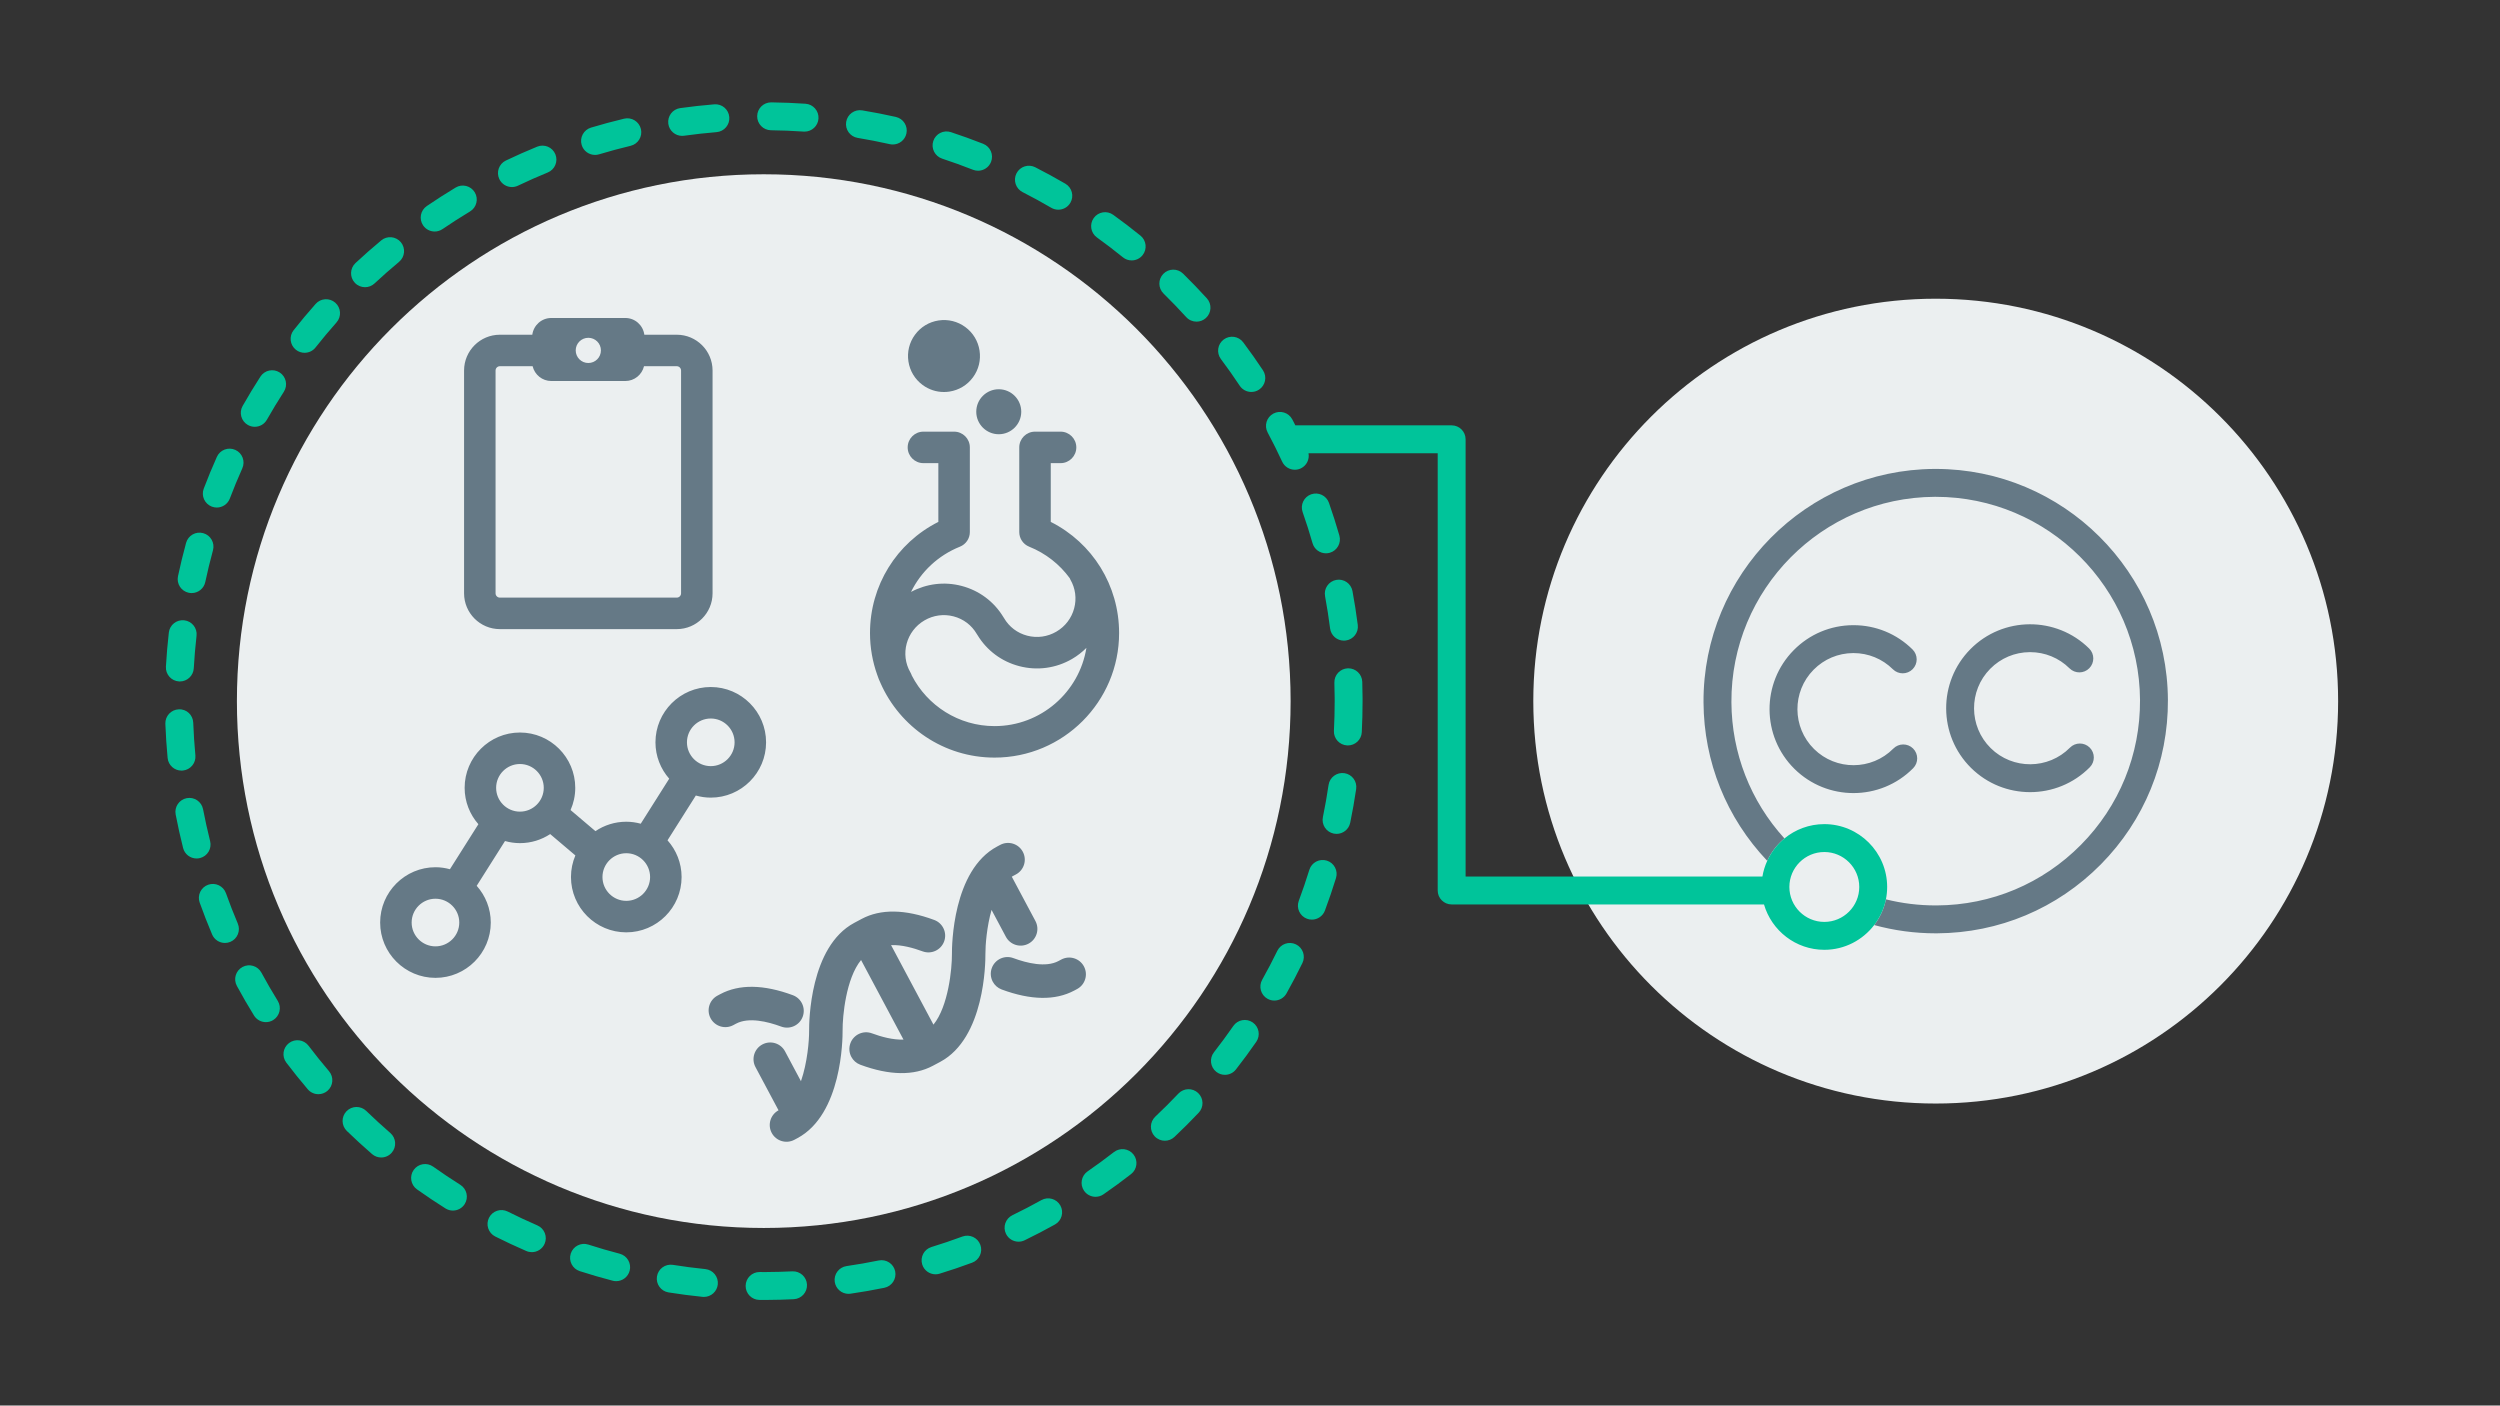 <?xml version="1.0" encoding="UTF-8"?>
<svg width="635px" height="357px" viewBox="0 0 635 357" version="1.1" xmlns="http://www.w3.org/2000/svg" xmlns:xlink="http://www.w3.org/1999/xlink">
    <rect x="0" y="0" width="635" height="357" fill="#333333" stroke="none"/>
    <title>Illustration/Policies/Licence_v1</title>
    <g id="Illustration/Policies/Licence" stroke="none" stroke-width="1" fill="none" fill-rule="evenodd">
        <path d="M327.816,178.086 C327.816,251.993 267.902,311.907 193.995,311.907 C120.087,311.907 60.173,251.993 60.173,178.086 C60.173,104.179 120.087,44.265 193.995,44.265 C267.902,44.265 327.816,104.179 327.816,178.086 M593.884,178.086 C593.884,234.537 548.122,280.299 491.671,280.299 C435.22,280.299 389.458,234.537 389.458,178.086 C389.458,121.635 435.22,75.873 491.671,75.873 C548.122,75.873 593.884,121.635 593.884,178.086" id="Combined-Shape" fill="#EBEFF0" fill-rule="nonzero"></path>
        <path d="M485.918,190.115 C484.527,188.739 482.284,188.751 480.907,190.141 C475.384,195.722 466.349,195.771 460.766,190.248 C455.184,184.724 455.136,175.688 460.659,170.106 C463.335,167.402 466.903,165.902 470.708,165.882 L470.785,165.882 C474.561,165.882 478.114,167.343 480.8,170 C482.19,171.377 484.434,171.364 485.811,169.973 C487.188,168.583 487.176,166.34 485.784,164.963 C481.763,160.982 476.44,158.795 470.786,158.795 L470.67,158.795 C464.973,158.825 459.629,161.072 455.622,165.122 C447.35,173.481 447.421,187.012 455.781,195.285 C459.933,199.392 465.357,201.442 470.782,201.442 C476.281,201.442 481.78,199.334 485.944,195.126 C487.321,193.735 487.31,191.492 485.918,190.115 L485.918,190.115 Z M252.616,184.431 C243.47,184.431 235.526,179.207 231.598,171.588 C231.512,171.325 231.4,171.067 231.256,170.818 C228.579,166.215 230.18,160.273 234.823,157.574 C237.077,156.264 239.702,155.903 242.211,156.559 C244.713,157.213 246.804,158.799 248.098,161.024 C248.16,161.131 248.227,161.234 248.297,161.333 C250.682,165.249 254.43,168.037 258.89,169.202 C263.458,170.397 268.23,169.744 272.322,167.363 C273.669,166.58 274.874,165.628 275.949,164.558 C274.142,175.809 264.369,184.431 252.616,184.431 L252.616,184.431 Z M266.892,132.562 L266.892,117.639 L269.384,117.639 C271.593,117.639 273.384,115.848 273.384,113.639 C273.384,111.43 271.593,109.639 269.384,109.639 L262.892,109.639 C260.683,109.639 258.892,111.43 258.892,113.639 L258.892,135.141 C258.892,136.776 259.886,138.246 261.403,138.854 C265.636,140.551 269.153,143.358 271.708,146.852 C271.762,146.969 271.801,147.09 271.867,147.203 C273.162,149.428 273.506,152.03 272.837,154.528 C272.165,157.035 270.555,159.136 268.301,160.447 C266.047,161.758 263.425,162.118 260.912,161.462 C258.41,160.808 256.319,159.222 255.025,156.997 C254.963,156.89 254.897,156.787 254.826,156.688 C252.441,152.772 248.693,149.984 244.234,148.819 C239.883,147.681 235.357,148.238 231.4,150.348 C233.916,145.225 238.262,141.086 243.829,138.854 C245.347,138.246 246.341,136.776 246.341,135.141 L246.341,113.639 C246.341,111.43 244.55,109.639 242.341,109.639 L234.549,109.639 C232.34,109.639 230.549,111.43 230.549,113.639 C230.549,115.848 232.34,117.639 234.549,117.639 L238.341,117.639 L238.341,132.561 C227.709,137.917 220.98,148.72 220.98,160.796 C220.98,164.515 221.63,168.085 222.814,171.403 C223.047,172.123 223.334,172.833 223.666,173.532 C228.577,184.65 239.702,192.431 252.616,192.431 C270.061,192.431 284.252,178.24 284.252,160.796 C284.252,148.72 277.522,137.917 266.892,132.562 L266.892,132.562 Z M174.486,188.551 C174.486,185.216 177.2,182.502 180.535,182.502 C183.87,182.502 186.584,185.216 186.584,188.551 C186.584,191.886 183.87,194.598 180.535,194.598 C177.2,194.598 174.486,191.886 174.486,188.551 L174.486,188.551 Z M159.075,228.816 C155.74,228.816 153.027,226.102 153.027,222.767 C153.027,219.432 155.74,216.719 159.075,216.719 C162.41,216.719 165.124,219.432 165.124,222.767 C165.124,226.102 162.41,228.816 159.075,228.816 L159.075,228.816 Z M132.066,206.157 C128.731,206.157 126.018,203.444 126.018,200.109 C126.018,196.774 128.731,194.06 132.066,194.06 C135.401,194.06 138.114,196.774 138.114,200.109 C138.114,203.444 135.401,206.157 132.066,206.157 L132.066,206.157 Z M110.606,240.375 C107.272,240.375 104.559,237.661 104.559,234.326 C104.559,230.991 107.272,228.277 110.606,228.277 C113.941,228.277 116.655,230.991 116.655,234.326 C116.655,237.661 113.941,240.375 110.606,240.375 L110.606,240.375 Z M180.535,202.598 C188.281,202.598 194.584,196.297 194.584,188.551 C194.584,180.804 188.281,174.502 180.535,174.502 C172.789,174.502 166.486,180.804 166.486,188.551 C166.486,192.089 167.812,195.317 169.979,197.789 L162.75,209.223 C161.577,208.904 160.348,208.719 159.075,208.719 C156.177,208.719 153.481,209.602 151.241,211.112 L144.922,205.752 C145.684,204.023 146.114,202.117 146.114,200.109 C146.114,192.363 139.813,186.06 132.066,186.06 C124.32,186.06 118.018,192.363 118.018,200.109 C118.018,203.648 119.343,206.875 121.51,209.348 L114.282,220.782 C113.108,220.463 111.88,220.277 110.606,220.277 C102.86,220.277 96.559,226.58 96.559,234.326 C96.559,242.072 102.86,248.375 110.606,248.375 C118.353,248.375 124.655,242.072 124.655,234.326 C124.655,230.744 123.296,227.481 121.081,224.997 L128.272,213.622 C129.481,213.962 130.751,214.157 132.066,214.157 C134.902,214.157 137.539,213.306 139.749,211.856 L146.145,217.28 C145.426,218.967 145.027,220.821 145.027,222.767 C145.027,230.513 151.329,236.816 159.075,236.816 C166.821,236.816 173.124,230.513 173.124,222.767 C173.124,219.185 171.765,215.923 169.55,213.438 L176.741,202.063 C177.95,202.404 179.219,202.598 180.535,202.598 L180.535,202.598 Z M251.854,231.114 L255.493,237.939 C256.598,240.011 259.173,240.796 261.246,239.691 C263.318,238.586 264.102,236.01 262.997,233.938 L256.997,222.684 C257.087,222.63 257.176,222.571 257.269,222.521 L258.045,222.107 C260.117,221.002 260.901,218.427 259.796,216.355 C258.692,214.283 256.116,213.498 254.044,214.603 L253.268,215.017 C241.945,221.055 241.772,240.232 241.79,242.393 C241.81,245.937 240.919,255.571 237.098,260.258 L226.327,240.056 C229.002,239.949 231.981,240.769 234.34,241.644 C236.541,242.46 238.988,241.337 239.805,239.136 C240.622,236.932 239.498,234.487 237.297,233.67 C229.886,230.923 223.688,230.83 218.873,233.397 L216.995,234.399 C205.671,240.437 205.499,259.614 205.517,261.775 C205.531,264.299 205.082,269.912 203.443,274.629 L199.397,267.039 C198.292,264.968 195.717,264.183 193.644,265.288 C191.572,266.393 190.788,268.969 191.893,271.04 L197.745,282.017 C195.69,283.129 194.914,285.691 196.015,287.755 C197.12,289.827 199.695,290.611 201.768,289.507 L202.543,289.093 C213.867,283.055 214.038,263.878 214.021,261.711 C213.991,258.171 214.867,248.537 218.711,243.847 L229.486,264.054 C226.811,264.161 223.831,263.341 221.472,262.466 C219.27,261.65 216.823,262.773 216.006,264.974 C215.566,266.162 215.69,267.419 216.242,268.455 C216.714,269.34 217.5,270.063 218.514,270.44 C225.926,273.187 232.124,273.28 236.938,270.713 L238.817,269.711 C250.14,263.674 250.312,244.496 250.294,242.335 C250.282,240.097 250.633,235.43 251.854,231.114 L251.854,231.114 Z M203.888,258.245 C204.706,256.043 203.581,253.596 201.379,252.78 C193.968,250.032 187.77,249.94 182.953,252.508 L182.24,252.889 C180.17,253.994 179.387,256.569 180.491,258.64 C180.492,258.641 180.492,258.641 180.492,258.642 C181.598,260.714 184.174,261.496 186.246,260.39 L186.957,260.011 C190.164,258.301 194.963,259.471 198.424,260.754 C200.625,261.57 203.072,260.447 203.888,258.245 L203.888,258.245 Z M491.677,119.107 C491.571,119.107 491.465,119.107 491.359,119.107 C458.838,119.28 432.521,145.878 432.692,178.398 C432.773,193.52 438.514,207.734 448.879,218.651 C449.896,216.439 451.391,214.491 453.249,212.962 C444.612,203.47 439.848,191.29 439.779,178.361 C439.628,149.748 462.783,126.345 491.397,126.194 L491.676,126.194 C520.16,126.194 543.412,149.293 543.564,177.811 C543.637,191.673 538.308,204.732 528.559,214.585 C518.81,224.438 505.807,229.905 491.946,229.978 L491.663,229.978 C487.346,229.978 483.11,229.453 479.024,228.434 C478.538,230.857 477.491,233.073 476.042,234.966 C481.071,236.34 486.31,237.065 491.662,237.065 C491.77,237.065 491.877,237.065 491.983,237.065 C507.737,236.981 522.516,230.768 533.597,219.569 C544.677,208.371 550.733,193.528 550.649,177.774 C550.479,145.358 524.054,119.107 491.677,119.107 L491.677,119.107 Z M253.684,110.297 C256.835,110.297 259.398,107.733 259.398,104.583 C259.398,101.431 256.835,98.868 253.684,98.868 C250.533,98.868 247.97,101.431 247.97,104.583 C247.97,107.733 250.533,110.297 253.684,110.297 L253.684,110.297 Z M234.363,97.796 C235.948,98.96 237.822,99.57 239.754,99.57 C240.219,99.57 240.688,99.535 241.155,99.464 C243.568,99.094 245.692,97.806 247.137,95.84 C248.582,93.872 249.174,91.46 248.805,89.048 C248.435,86.635 247.148,84.511 245.182,83.066 C243.215,81.622 240.805,81.032 238.39,81.398 C235.977,81.768 233.853,83.055 232.408,85.022 C230.963,86.99 230.371,89.402 230.74,91.813 C231.109,94.226 232.396,96.35 234.363,97.796 L234.363,97.796 Z M125.873,94.112 C125.873,93.511 126.363,93.02 126.966,93.02 L135.285,93.02 C135.801,95.173 137.726,96.778 140.036,96.778 L158.829,96.778 C161.139,96.778 163.063,95.173 163.579,93.02 L171.899,93.02 C172.501,93.02 172.991,93.511 172.991,94.112 L172.991,150.705 C172.991,151.306 172.501,151.797 171.899,151.797 L126.966,151.797 C126.363,151.797 125.873,151.306 125.873,150.705 L125.873,94.112 Z M149.432,85.8 C151.201,85.8 152.634,87.233 152.634,89.002 C152.634,90.77 151.201,92.203 149.432,92.203 C147.664,92.203 146.231,90.77 146.231,89.002 C146.231,87.233 147.664,85.8 149.432,85.8 L149.432,85.8 Z M126.966,159.797 L171.899,159.797 C176.913,159.797 180.991,155.719 180.991,150.705 L180.991,94.112 C180.991,89.098 176.913,85.02 171.899,85.02 L163.661,85.02 C163.342,82.624 161.312,80.768 158.829,80.768 L140.036,80.768 C137.552,80.768 135.522,82.624 135.203,85.02 L126.966,85.02 C121.952,85.02 117.873,89.098 117.873,94.112 L117.873,150.705 C117.873,155.719 121.952,159.797 126.966,159.797 L126.966,159.797 Z M515.569,165.644 L515.647,165.644 C519.422,165.644 522.977,167.105 525.662,169.762 C527.053,171.138 529.298,171.127 530.673,169.736 C532.05,168.345 532.037,166.101 530.647,164.725 C522.287,156.454 508.756,156.523 500.483,164.885 C492.212,173.245 492.284,186.776 500.644,195.048 C504.795,199.155 510.22,201.205 515.644,201.205 C521.144,201.205 526.642,199.096 530.806,194.887 C532.183,193.496 532.17,191.253 530.779,189.877 C529.389,188.5 527.144,188.512 525.769,189.903 C520.246,195.485 511.211,195.535 505.628,190.011 C500.046,184.487 499.998,175.451 505.521,169.869 C508.196,167.165 511.766,165.665 515.569,165.644 L515.569,165.644 Z M269.568,243.719 L268.854,244.099 C265.647,245.809 260.849,244.639 257.388,243.356 C255.186,242.54 252.74,243.663 251.924,245.865 C251.483,247.052 251.607,248.309 252.159,249.345 C252.631,250.231 253.418,250.954 254.433,251.33 C261.844,254.077 268.043,254.169 272.856,251.603 L273.569,251.222 C275.641,250.117 276.425,247.542 275.32,245.47 C274.216,243.398 271.64,242.614 269.568,243.719 L269.568,243.719 Z" id="Fill-7" fill="#657986" fill-rule="nonzero"></path>
        <path d="M270.602,46.661 C268.109,45.204 265.536,43.799 262.954,42.483 C261.207,41.594 259.077,42.288 258.188,44.032 C257.299,45.775 257.993,47.909 259.737,48.798 C262.198,50.052 264.65,51.391 267.026,52.78 C267.588,53.108 268.204,53.265 268.811,53.265 C270.029,53.265 271.214,52.636 271.873,51.509 C272.861,49.819 272.291,47.649 270.602,46.661 M264.511,304.83 C262.103,306.173 259.63,307.46 257.164,308.654 C255.402,309.508 254.665,311.627 255.518,313.388 C256.13,314.652 257.394,315.388 258.71,315.388 C259.228,315.388 259.754,315.273 260.252,315.033 C262.841,313.778 265.436,312.429 267.962,311.019 C269.671,310.066 270.285,307.908 269.331,306.199 C268.379,304.489 266.218,303.878 264.511,304.83 M299.319,277.764 C297.431,279.759 295.455,281.73 293.444,283.626 C292.021,284.969 291.956,287.212 293.297,288.636 C293.995,289.374 294.934,289.747 295.876,289.747 C296.748,289.747 297.623,289.428 298.306,288.782 C300.414,286.795 302.485,284.727 304.465,282.637 C305.81,281.216 305.749,278.973 304.329,277.627 C302.906,276.28 300.664,276.344 299.319,277.764 M282.942,292.625 C280.771,294.313 278.521,295.963 276.254,297.526 C274.643,298.638 274.238,300.845 275.349,302.455 C276.037,303.452 277.144,303.987 278.269,303.987 C278.963,303.987 279.664,303.784 280.278,303.36 C282.656,301.72 285.016,299.99 287.293,298.219 C288.837,297.017 289.116,294.791 287.914,293.246 C286.714,291.704 284.488,291.424 282.942,292.625 M289.68,59.85 C287.44,58.035 285.112,56.257 282.76,54.564 C281.172,53.42 278.958,53.782 277.815,55.371 C276.671,56.959 277.033,59.173 278.622,60.316 C280.863,61.93 283.082,63.625 285.217,65.356 C285.873,65.888 286.663,66.146 287.447,66.146 C288.478,66.146 289.501,65.698 290.202,64.835 C291.433,63.314 291.2,61.083 289.68,59.85 M204.602,26.351 C201.727,26.154 198.803,26.035 195.911,26 L195.866,26 C193.929,26 192.347,27.557 192.324,29.499 C192.299,31.456 193.867,33.061 195.823,33.086 C198.582,33.12 201.373,33.233 204.116,33.422 C204.199,33.428 204.281,33.431 204.363,33.431 C206.208,33.431 207.765,31.999 207.894,30.13 C208.028,28.178 206.554,26.486 204.602,26.351 M244.448,314.082 C241.87,315.038 239.226,315.933 236.59,316.742 C234.719,317.316 233.667,319.299 234.242,321.169 C234.709,322.694 236.113,323.674 237.628,323.674 C237.972,323.674 238.323,323.623 238.668,323.517 C241.434,322.669 244.207,321.729 246.913,320.726 C248.748,320.046 249.683,318.007 249.002,316.172 C248.322,314.336 246.28,313.403 244.448,314.082 M249.727,36.524 C247.033,35.464 244.274,34.468 241.527,33.563 C239.666,32.95 237.665,33.963 237.053,35.822 C236.442,37.682 237.454,39.684 239.312,40.296 C241.932,41.157 244.562,42.106 247.131,43.118 C247.557,43.286 247.997,43.365 248.428,43.365 C249.841,43.365 251.177,42.514 251.726,41.119 C252.443,39.299 251.548,37.241 249.727,36.524 M201.26,322.92 C199.11,323.026 196.924,323.086 194.768,323.097 L193.977,323.098 L192.966,323.095 C191.007,323.069 189.41,324.65 189.393,326.607 C189.376,328.564 190.95,330.164 192.906,330.181 L193.977,330.184 L194.797,330.182 C197.064,330.172 199.356,330.109 201.612,329.998 C203.566,329.901 205.072,328.238 204.975,326.283 C204.878,324.329 203.216,322.836 201.26,322.92 M227.546,29.7 C224.735,29.067 221.861,28.507 219.004,28.033 C217.06,27.714 215.249,29.021 214.929,30.95 C214.61,32.881 215.915,34.705 217.846,35.025 C220.57,35.475 223.31,36.011 225.99,36.614 C226.251,36.673 226.513,36.701 226.771,36.701 C228.392,36.701 229.854,35.583 230.225,33.935 C230.655,32.026 229.456,30.13 227.546,29.7 M300.501,69.503 C299.105,68.132 296.86,68.153 295.491,69.551 C294.121,70.947 294.141,73.19 295.539,74.561 C297.507,76.493 299.445,78.505 301.295,80.539 C301.995,81.308 302.955,81.698 303.917,81.698 C304.768,81.698 305.622,81.393 306.3,80.776 C307.748,79.46 307.854,77.219 306.538,75.771 C304.597,73.638 302.566,71.528 300.501,69.503 M346.016,173.183 C345.956,171.265 344.381,169.752 342.476,169.752 C342.438,169.752 342.4,169.752 342.363,169.753 C340.407,169.815 338.871,171.451 338.932,173.406 C338.974,174.707 338.998,176.012 339.005,177.313 L339.007,178.104 C339.007,180.607 338.943,183.135 338.816,185.617 C338.716,187.572 340.22,189.237 342.174,189.337 C342.236,189.34 342.297,189.341 342.358,189.341 C344.232,189.341 345.797,187.871 345.894,185.978 C346.026,183.376 346.093,180.726 346.093,178.104 L346.091,177.28 C346.083,175.91 346.058,174.545 346.016,173.183 M463.376,234.165 C458.482,234.165 454.5,230.183 454.5,225.289 C454.5,220.394 458.482,216.413 463.376,216.413 C468.271,216.413 472.252,220.394 472.252,225.289 C472.252,230.183 468.271,234.165 463.376,234.165 M463.376,209.327 C459.534,209.327 456.006,210.692 453.249,212.962 C451.39,214.492 449.895,216.439 448.878,218.651 C448.302,219.904 447.888,221.242 447.653,222.642 L372.262,222.642 L372.262,111.581 C372.262,109.624 370.676,108.038 368.719,108.038 L329.022,108.038 C328.756,107.527 328.5,107.009 328.23,106.504 C327.308,104.778 325.161,104.129 323.435,105.049 C321.709,105.971 321.057,108.117 321.98,109.844 C323.276,112.268 324.518,114.764 325.672,117.259 C326.271,118.554 327.552,119.315 328.89,119.315 C329.388,119.315 329.894,119.21 330.375,118.987 C331.878,118.293 332.65,116.679 332.36,115.124 L365.176,115.124 L365.176,226.185 C365.176,228.142 366.762,229.728 368.719,229.728 L448.055,229.728 C449.985,236.374 456.116,241.251 463.376,241.251 C468.538,241.251 473.121,238.778 476.041,234.966 C477.491,233.073 478.538,230.857 479.024,228.434 C479.228,227.417 479.338,226.366 479.338,225.289 C479.338,216.487 472.178,209.327 463.376,209.327 M336.562,151.427 C337.065,154.137 337.496,156.894 337.843,159.626 C338.071,161.415 339.595,162.723 341.353,162.723 C341.502,162.723 341.653,162.713 341.805,162.693 C343.747,162.447 345.12,160.673 344.873,158.731 C344.508,155.868 344.056,152.974 343.529,150.134 C343.171,148.209 341.325,146.936 339.399,147.297 C337.475,147.653 336.205,149.503 336.562,151.427 M341.478,196.385 C339.543,196.105 337.741,197.439 337.456,199.375 C337.055,202.108 336.57,204.856 336.014,207.545 C335.618,209.461 336.85,211.336 338.766,211.731 C339.008,211.781 339.249,211.806 339.488,211.806 C341.132,211.806 342.608,210.653 342.954,208.978 C343.537,206.158 344.046,203.273 344.468,200.406 C344.752,198.47 343.414,196.67 341.478,196.385 M320.792,94.053 C319.195,91.646 317.507,89.256 315.777,86.947 C314.602,85.383 312.382,85.063 310.816,86.238 C309.25,87.412 308.933,89.633 310.107,91.199 C311.756,93.399 313.366,95.678 314.888,97.973 C315.571,99 316.696,99.557 317.843,99.557 C318.517,99.557 319.197,99.365 319.8,98.965 C321.43,97.883 321.874,95.683 320.792,94.053 M318.193,259.701 C316.583,258.586 314.375,258.987 313.262,260.595 C311.691,262.861 310.036,265.11 308.34,267.28 C307.135,268.822 307.409,271.05 308.951,272.254 C309.598,272.76 310.367,273.006 311.13,273.006 C312.183,273.006 313.226,272.538 313.924,271.643 C315.703,269.367 317.439,267.009 319.086,264.632 C320.202,263.023 319.801,260.815 318.193,259.701 M337.556,127.724 C336.909,125.879 334.889,124.909 333.04,125.553 C331.194,126.2 330.221,128.222 330.869,130.068 C331.783,132.677 332.63,135.337 333.386,137.974 C333.832,139.527 335.25,140.54 336.79,140.54 C337.114,140.54 337.443,140.496 337.77,140.402 C339.651,139.862 340.738,137.9 340.199,136.018 C339.405,133.252 338.515,130.461 337.556,127.724 M337.005,218.594 C335.135,218.018 333.152,219.064 332.574,220.933 C331.761,223.565 330.859,226.213 329.893,228.803 C329.208,230.636 330.14,232.677 331.974,233.36 C332.382,233.513 332.8,233.585 333.212,233.585 C334.649,233.585 336,232.705 336.532,231.279 C337.545,228.563 338.492,225.786 339.345,223.025 C339.922,221.155 338.875,219.172 337.005,218.594 M329.177,239.873 C327.416,239.015 325.297,239.748 324.44,241.507 C323.234,243.982 321.938,246.458 320.589,248.866 C319.632,250.574 320.241,252.733 321.948,253.689 C322.497,253.997 323.09,254.142 323.677,254.142 C324.917,254.142 326.122,253.49 326.771,252.331 C328.187,249.805 329.545,247.207 330.811,244.61 C331.667,242.851 330.937,240.73 329.177,239.873 M223.197,320.158 C220.498,320.709 217.748,321.189 215.024,321.585 C213.086,321.866 211.745,323.664 212.026,325.6 C212.283,327.365 213.796,328.636 215.528,328.636 C215.698,328.636 215.87,328.623 216.042,328.598 C218.9,328.183 221.784,327.68 224.615,327.101 C226.532,326.71 227.769,324.838 227.377,322.921 C226.986,321.004 225.113,319.768 223.197,320.158 M60.399,234.586 C59.327,232.052 58.315,229.456 57.392,226.873 C56.734,225.029 54.706,224.068 52.864,224.727 C51.021,225.386 50.06,227.413 50.718,229.256 C51.686,231.967 52.748,234.689 53.873,237.348 C54.445,238.699 55.757,239.511 57.138,239.511 C57.598,239.511 58.067,239.421 58.517,239.229 C60.32,238.467 61.162,236.388 60.399,234.586 M80.171,77.195 C78.253,79.357 76.373,81.603 74.582,83.87 C73.37,85.406 73.631,87.634 75.166,88.847 C75.817,89.36 76.591,89.609 77.361,89.609 C78.408,89.609 79.444,89.147 80.143,88.263 C81.851,86.1 83.644,83.96 85.472,81.898 C86.771,80.434 86.637,78.195 85.173,76.896 C83.709,75.598 81.47,75.73 80.171,77.195 M66.394,247.044 C65.462,245.323 63.313,244.685 61.591,245.614 C59.87,246.546 59.23,248.696 60.162,250.417 C61.537,252.958 63.002,255.489 64.519,257.941 C65.189,259.025 66.349,259.622 67.536,259.622 C68.171,259.622 68.816,259.451 69.396,259.092 C71.06,258.063 71.576,255.88 70.546,254.215 C69.102,251.878 67.705,249.465 66.394,247.044 M78.37,265.618 C77.187,264.059 74.966,263.755 73.405,264.936 C71.846,266.12 71.54,268.343 72.723,269.901 C74.47,272.203 76.303,274.483 78.173,276.679 C78.874,277.501 79.87,277.924 80.873,277.924 C81.685,277.924 82.501,277.646 83.168,277.078 C84.658,275.809 84.836,273.573 83.568,272.083 C81.785,269.989 80.036,267.814 78.37,265.618 M53.373,213.646 C52.701,210.973 52.096,208.247 51.578,205.546 C51.209,203.622 49.34,202.356 47.431,202.733 C45.509,203.101 44.249,204.958 44.619,206.88 C45.162,209.715 45.795,212.573 46.502,215.378 C46.907,216.984 48.35,218.056 49.935,218.056 C50.222,218.056 50.513,218.02 50.804,217.947 C52.702,217.47 53.852,215.544 53.373,213.646 M46.434,195.719 C48.382,195.535 49.813,193.807 49.628,191.858 C49.371,189.123 49.187,186.337 49.084,183.578 C49.011,181.623 47.414,180.071 45.412,180.169 C43.456,180.242 41.929,181.887 42.002,183.842 C42.111,186.734 42.302,189.655 42.574,192.524 C42.747,194.359 44.29,195.735 46.097,195.735 C46.208,195.735 46.321,195.729 46.434,195.719 M62.96,107.943 C63.513,108.257 64.114,108.406 64.706,108.406 C65.94,108.406 67.138,107.761 67.79,106.611 C69.148,104.221 70.596,101.83 72.095,99.508 C73.157,97.863 72.684,95.67 71.04,94.609 C69.394,93.547 67.204,94.019 66.142,95.664 C64.57,98.099 63.051,100.605 61.628,103.113 C60.662,104.815 61.258,106.977 62.96,107.943 M47.939,150.565 C48.187,150.618 48.434,150.643 48.678,150.643 C50.316,150.643 51.787,149.502 52.14,147.835 C52.711,145.145 53.37,142.433 54.096,139.772 C54.612,137.885 53.499,135.936 51.612,135.421 C49.722,134.899 47.776,136.017 47.26,137.905 C46.498,140.696 45.807,143.542 45.208,146.364 C44.802,148.278 46.024,150.159 47.939,150.565 M45.48,173.085 C45.548,173.088 45.616,173.09 45.683,173.09 C47.548,173.09 49.111,171.633 49.218,169.747 C49.373,166.993 49.611,164.212 49.922,161.479 C50.144,159.535 48.748,157.779 46.803,157.557 C44.847,157.334 43.103,158.733 42.881,160.677 C42.554,163.542 42.306,166.459 42.142,169.347 C42.032,171.3 43.526,172.974 45.48,173.085 M53.806,128.684 C54.22,128.842 54.645,128.916 55.063,128.916 C56.493,128.916 57.839,128.045 58.376,126.63 C59.356,124.049 60.423,121.465 61.548,118.95 C62.347,117.163 61.547,115.067 59.76,114.268 C57.975,113.472 55.878,114.269 55.08,116.056 C53.899,118.695 52.779,121.406 51.751,124.114 C51.057,125.944 51.977,127.99 53.806,128.684 M158.522,30.146 C155.709,30.818 152.881,31.581 150.118,32.412 C148.244,32.976 147.181,34.952 147.745,36.826 C148.206,38.36 149.614,39.349 151.137,39.349 C151.475,39.349 151.819,39.301 152.159,39.199 C154.793,38.406 157.489,37.68 160.168,37.039 C162.072,36.584 163.247,34.673 162.791,32.769 C162.336,30.865 160.421,29.688 158.522,30.146 M181.421,26.501 C178.544,26.736 175.634,27.058 172.772,27.457 C170.834,27.727 169.482,29.518 169.752,31.457 C170,33.228 171.518,34.511 173.257,34.511 C173.42,34.511 173.585,34.499 173.752,34.476 C176.481,34.096 179.255,33.788 181.999,33.563 C183.95,33.404 185.402,31.693 185.242,29.743 C185.082,27.792 183.377,26.334 181.421,26.501 M93.025,282.173 C91.62,280.811 89.376,280.846 88.015,282.251 C86.653,283.656 86.688,285.899 88.093,287.261 C90.175,289.279 92.333,291.257 94.507,293.139 C95.178,293.719 96.003,294.003 96.825,294.003 C97.818,294.003 98.805,293.588 99.505,292.779 C100.787,291.3 100.625,289.061 99.146,287.781 C97.072,285.985 95.012,284.098 93.025,282.173 M157.397,318.442 C154.733,317.749 152.053,316.969 149.432,316.123 C147.575,315.519 145.574,316.544 144.972,318.407 C144.372,320.269 145.394,322.266 147.256,322.867 C150.005,323.755 152.818,324.573 155.614,325.3 C155.913,325.378 156.212,325.415 156.508,325.415 C158.082,325.415 159.52,324.357 159.935,322.763 C160.427,320.869 159.291,318.934 157.397,318.442 M179.153,322.349 C176.402,322.07 173.634,321.709 170.926,321.275 C168.989,320.967 167.177,322.282 166.868,324.215 C166.559,326.147 167.874,327.964 169.807,328.273 C172.648,328.727 175.551,329.106 178.436,329.4 C178.558,329.412 178.678,329.419 178.798,329.419 C180.594,329.419 182.134,328.058 182.32,326.233 C182.517,324.286 181.1,322.548 179.153,322.349 M116.922,300.942 C114.59,299.476 112.269,297.923 110.021,296.324 C108.427,295.19 106.214,295.562 105.081,297.156 C103.946,298.751 104.319,300.964 105.914,302.098 C108.27,303.775 110.706,305.405 113.151,306.942 C113.737,307.31 114.389,307.486 115.034,307.486 C116.211,307.486 117.364,306.899 118.037,305.828 C119.078,304.171 118.579,301.984 116.922,300.942 M96.827,61.065 C94.606,62.91 92.409,64.845 90.296,66.814 C88.866,68.149 88.788,70.391 90.122,71.823 C90.82,72.571 91.766,72.949 92.714,72.949 C93.58,72.949 94.447,72.635 95.13,71.998 C97.144,70.119 99.239,68.274 101.356,66.515 C102.861,65.265 103.067,63.03 101.816,61.525 C100.566,60.018 98.331,59.811 96.827,61.065 M136.444,37.253 C133.778,38.344 131.105,39.527 128.5,40.771 C126.735,41.615 125.987,43.73 126.831,45.496 C127.439,46.769 128.707,47.513 130.031,47.513 C130.542,47.513 131.062,47.401 131.555,47.166 C134.038,45.979 136.585,44.851 139.127,43.811 C140.938,43.071 141.806,41.002 141.065,39.19 C140.326,37.38 138.255,36.513 136.444,37.253 M136.493,311.252 C133.957,310.155 131.425,308.972 128.966,307.735 C127.217,306.855 125.088,307.561 124.208,309.309 C123.33,311.057 124.035,313.187 125.783,314.067 C128.363,315.364 131.019,316.605 133.68,317.756 C134.138,317.954 134.615,318.048 135.084,318.048 C136.455,318.048 137.76,317.248 138.338,315.91 C139.116,314.114 138.289,312.028 136.493,311.252 M115.728,47.642 C113.25,49.133 110.788,50.711 108.408,52.334 C106.79,53.436 106.373,55.641 107.476,57.258 C108.163,58.264 109.275,58.806 110.407,58.806 C111.094,58.806 111.79,58.605 112.4,58.189 C114.669,56.641 117.018,55.137 119.38,53.715 C121.057,52.706 121.599,50.529 120.59,48.852 C119.581,47.175 117.402,46.633 115.728,47.642" id="Fill-9" fill="#00C49A" fill-rule="nonzero"></path>
    </g>
</svg>